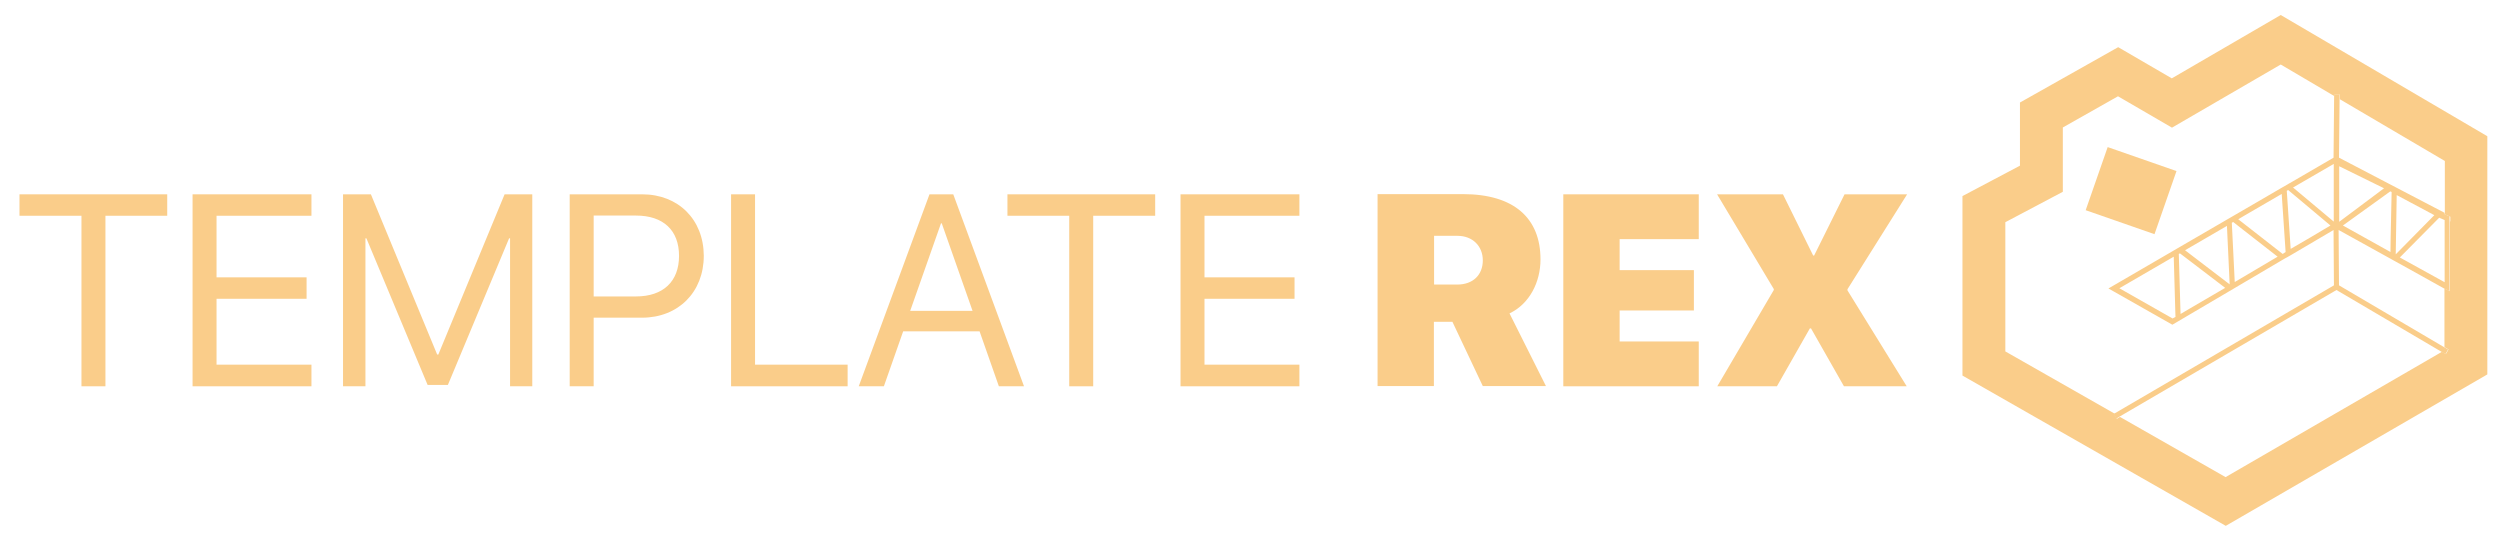 <?xml version="1.0" encoding="utf-8"?>
<!-- Generator: Adobe Illustrator 24.1.1, SVG Export Plug-In . SVG Version: 6.00 Build 0)  -->
<svg version="1.1" id="Capa_1" xmlns="http://www.w3.org/2000/svg" xmlns:xlink="http://www.w3.org/1999/xlink" x="0px" y="0px"
	 viewBox="0 0 128.27 27.76" style="enable-background:new 0 0 128.27 27.76;" xml:space="preserve">
<style type="text/css">
	.st0{fill:#FACD8A;}
</style>
<g>
	<polygon class="st0" points="1,11.07 4.18,11.07 4.18,19.82 5.41,19.82 5.41,11.07 8.58,11.07 8.58,9.97 1,9.97 	"/>
	<polygon class="st0" points="9.88,19.82 15.98,19.82 15.98,18.71 11.11,18.71 11.11,15.33 15.73,15.33 15.73,14.23 11.11,14.23 
		11.11,11.07 15.98,11.07 15.98,9.97 9.88,9.97 	"/>
	<polygon class="st0" points="22.49,18.19 22.43,18.19 19.03,9.97 17.6,9.97 17.6,19.82 18.75,19.82 18.75,12.23 18.8,12.23 
		21.94,19.75 22.98,19.75 26.12,12.23 26.17,12.23 26.17,19.82 27.31,19.82 27.31,9.97 25.89,9.97 	"/>
	<path class="st0" d="M32.95,9.97h-3.72v9.85h1.23V16.3h2.48c1.85,0,3.17-1.3,3.17-3.18C36.1,11.26,34.8,9.97,32.95,9.97z
		 M32.63,15.21h-2.17v-4.15h2.17c1.41,0,2.21,0.76,2.21,2.07C34.84,14.44,34.03,15.21,32.63,15.21z"/>
	<polygon class="st0" points="38.74,9.97 37.51,9.97 37.51,19.82 43.49,19.82 43.49,18.71 38.74,18.71 	"/>
	<path class="st0" d="M47.69,9.97l-3.63,9.85h1.29L46.34,17h3.92l0.99,2.82h1.29l-3.63-9.85H47.69z M46.7,15.95l1.58-4.49h0.04
		l1.58,4.49H46.7z"/>
	<polygon class="st0" points="51.69,11.07 54.86,11.07 54.86,19.82 56.09,19.82 56.09,11.07 59.27,11.07 59.27,9.97 51.69,9.97 	"/>
	<polygon class="st0" points="60.57,19.82 66.67,19.82 66.67,18.71 61.8,18.71 61.8,15.33 66.42,15.33 66.42,14.23 61.8,14.23 
		61.8,11.07 66.67,11.07 66.67,9.97 60.57,9.97 	"/>
	<path class="st0" d="M79.04,13.31c0-2.11-1.35-3.35-3.98-3.35h-4.38v9.85h2.89v-3.3h0.95l1.56,3.3h3.24l-1.87-3.73
		C78.48,15.59,79.04,14.47,79.04,13.31z M74.77,14.6h-1.19v-2.5h1.2c0.78,0,1.3,0.53,1.3,1.26C76.08,14.1,75.58,14.6,74.77,14.6z"/>
	<polygon class="st0" points="80.21,19.82 87.16,19.82 87.16,17.52 83.1,17.52 83.1,15.93 86.91,15.93 86.91,13.86 83.1,13.86 
		83.1,12.27 87.16,12.27 87.16,9.97 80.21,9.97 	"/>
	<polygon class="st0" points="97.85,9.97 94.64,9.97 93.08,13.11 93.03,13.11 91.48,9.97 88.1,9.97 91.01,14.83 91.01,14.88 
		88.11,19.82 91.17,19.82 92.86,16.85 92.92,16.85 94.61,19.82 97.83,19.82 94.79,14.9 94.79,14.84 	"/>
	<path class="st0" d="M125.57,11.05l-0.14-0.06v-0.07l-5.42-2.83l0.03-3.01l0-0.16l0-0.08l-0.14,0l0,0v0l-0.14,0l0,0.08l-0.03,3.17
		l-2.08,1.21l-0.23,0.13l-0.03,0.02l-0.35,0.2v0l-1.27,0.74l-1.43,0.83l0,0l-2.48,1.44l0,0l-0.36,0.21v0l-3.32,1.93l3.28,1.86
		l2.94-1.73v0l2.68-1.58l0,0l0.19-0.11l0.06-0.03v0l0.21-0.12v0l2.19-1.29l0.02,2.84l-11.27,6.58l-0.03,0.02l0.1,0.18l0.03,0.06
		l0.03-0.02l0.13-0.08l11.14-6.5l5.39,3.17l0.13,0.08l0.07,0.04l0.07-0.12l0,0v0l0.07-0.12l-0.07-0.04l-0.14-0.08l-5.39-3.17
		l-0.02-2.84l2.62,1.45v0l0.02,0.01l0.07,0.04l0.18,0.1l0.67,0.37l1.85,1.03l0.14,0.07l0.14,0.07v-0.31v-3.27v-0.26L125.57,11.05z
		 M111.47,16.34l-2.73-1.55l2.79-1.62l0.08,2.8l0.01,0.29L111.47,16.34z M112.37,15.82l-0.49,0.29l-0.09-3.08l0.06-0.03l2.32,1.77
		L112.37,15.82z M112.11,12.84l2.15-1.25l0.14,3L112.11,12.84z M114.66,14.47L114.66,14.47l-0.02-0.41l-0.13-2.63l0.07-0.04
		l0.51,0.4l1.77,1.38L114.66,14.47z M117.12,13.03l-2.28-1.78l0.32-0.19l1.91-1.11l0.2,2.98L117.12,13.03z M118.51,12.2l-0.98,0.57
		l-0.2-2.98l0.07-0.04l2.17,1.82L118.51,12.2z M119.74,11.28v0.09l-2.09-1.75l0,0l0.02-0.01l2.07-1.2V11.28z M120.02,11.38V8.53
		l2.3,1.13L120.02,11.38z M122.66,12.16l-0.01,0.77l-1.13-0.63l-1.31-0.73l2.43-1.75l0.07,0.03L122.66,12.16z M122.97,10.01
		l1.93,1.03l-1.98,2.01L122.97,10.01z M125.43,14.48l-2.3-1.27l0.05-0.05l1.97-1.99l0.28,0.12V14.48z"/>
</g>
<path class="st0" d="M117.02,0.77l-5.59,3.25l-2.75-1.6l-5.04,2.84V8.5l-2.95,1.56v9.21l13.51,7.71l13.42-7.77V6.99L117.02,0.77z
	 M125.7,11.36v3.27v0.31l-0.14-0.07l-0.14-0.07v3.01l0.14,0.08l0.07,0.04l-0.07,0.12v0l0,0l-0.07,0.12l-0.07-0.04l-0.13-0.08
	l-11.1,6.43l-5.42-3.09l-0.13,0.08l-0.03,0.02l-0.03-0.06l-0.1-0.18l0.03-0.02l-5.62-3.2v-6.63l2.95-1.56V6.54l2.83-1.6l2.77,1.61
	l5.58-3.24l2.75,1.62l0-0.08l0.14,0v0l0,0l0.14,0l0,0.08l0,0.16l5.39,3.17v2.46v0.21v0.07l0.14,0.06l0.14,0.06V11.36z"/>
<rect x="107.62" y="7.87" transform="matrix(0.329 -0.944 0.944 0.329 64.176 109.789)" class="st0" width="3.43" height="3.74"/>
</svg>
